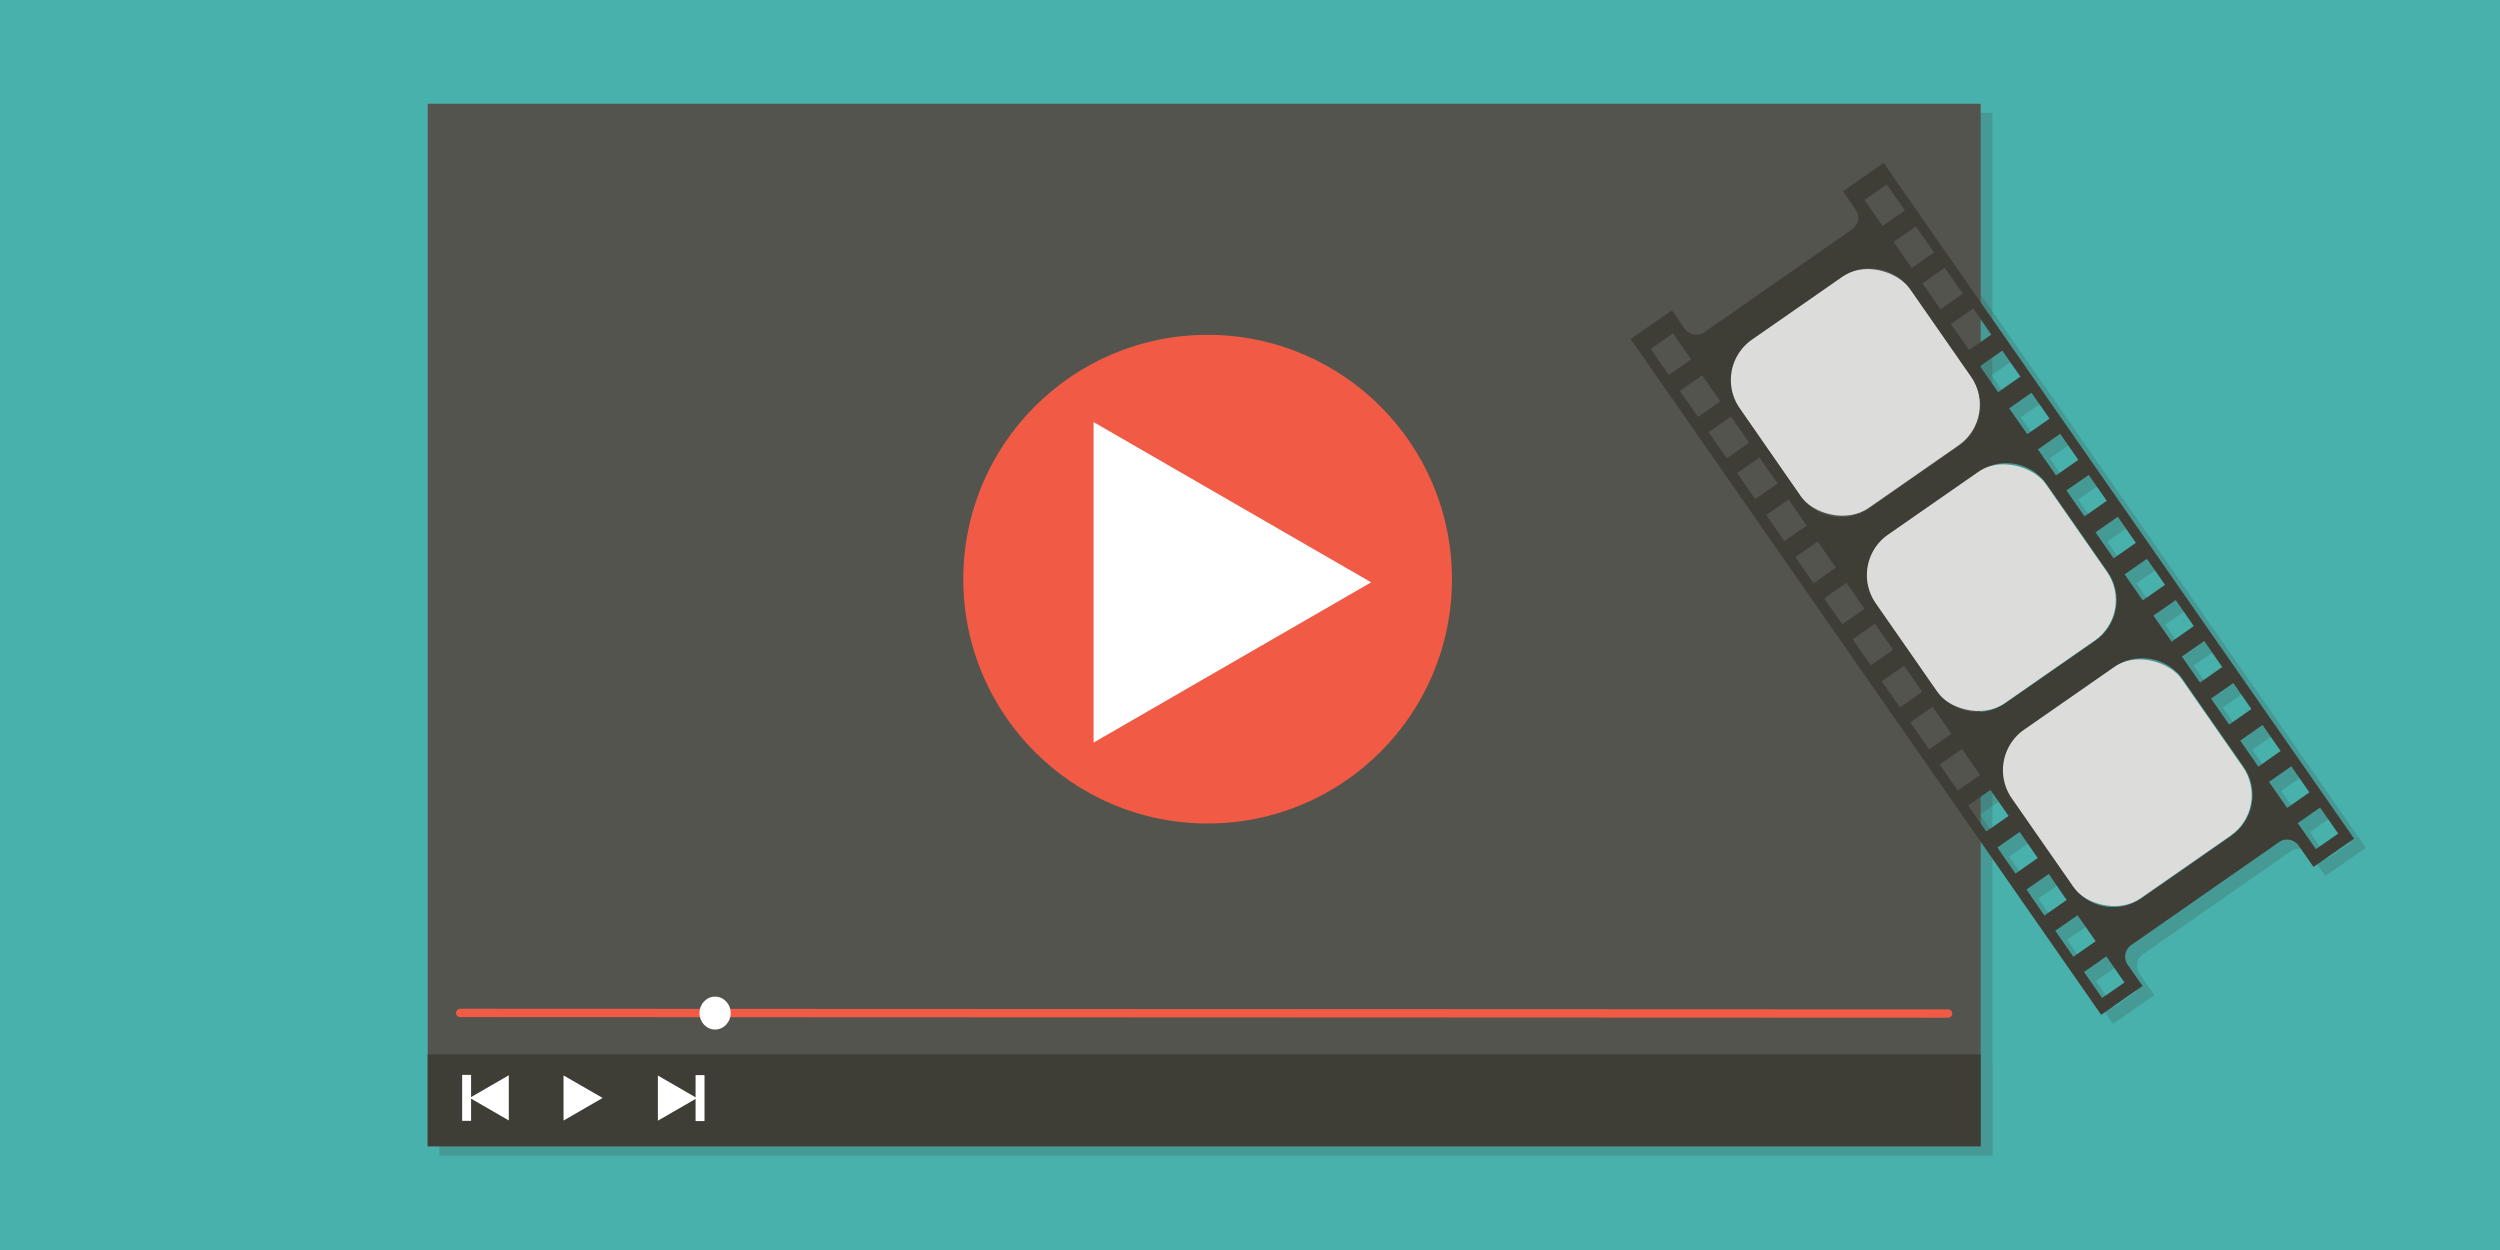 <?xml version="1.0" encoding="utf-8"?><svg xmlns="http://www.w3.org/2000/svg" width="600" height="300" viewBox="0 0 600 300"><defs><style>.cls-1{fill:#48b1ac;}.cls-2{opacity:0.2;}.cls-3{fill:#3e3e37;}.cls-4{fill:#54544e;}.cls-5{fill:none;stroke:#f15b45;stroke-linecap:round;stroke-miterlimit:10;stroke-width:2px;}.cls-6{fill:#fff;}.cls-7{fill:#f15b45;}.cls-8{fill:#dcdcdb;}</style></defs><title>Resources Page Graphics2</title><g id="background"><rect class="cls-1" x="-0.68" y="-0.99" width="601.36" height="301.97"/></g><g id="video"><g class="cls-2"><rect class="cls-3" x="105.48" y="27.08" width="372.71" height="250.21"/><line class="cls-3" x1="113.29" y1="245.29" x2="470.38" y2="245.43"/><rect class="cls-3" x="105.48" y="255.22" width="372.71" height="22.06"/><ellipse class="cls-3" cx="174.45" cy="245.33" rx="3.74" ry="3.95"/><polygon class="cls-3" points="170.1 265.73 160.72 260.32 160.72 271.15 170.1 265.73"/><rect class="cls-3" x="169.77" y="260.22" width="2.14" height="11.03"/><polygon class="cls-3" points="115.56 265.67 124.94 260.26 124.94 271.09 115.56 265.67"/><rect class="cls-3" x="113.75" y="260.16" width="2.14" height="11.03" transform="translate(229.64 531.34) rotate(-180)"/><circle class="cls-3" cx="292.67" cy="141.19" r="58.64"/><polygon class="cls-3" points="147.47 265.7 138.09 260.28 138.09 271.11 147.47 265.7"/><polygon class="cls-3" points="331.91 141.95 265.29 103.49 265.29 180.41 331.91 141.95"/></g><g class="cls-2"><rect class="cls-3" x="423.05" y="71.74" width="50" height="49.27" rx="11.85" transform="translate(25.28 273.3) rotate(-34.85)"/><rect class="cls-3" x="455.69" y="118.61" width="50" height="49.27" rx="11.85" transform="translate(4.35 300.36) rotate(-34.85)"/><rect class="cls-3" x="488.29" y="165.43" width="50" height="49.27" rx="11.85" transform="translate(-16.55 327.38) rotate(-34.85)"/><path class="cls-3" d="M454.9,41.28l-9.77,6.81,2.93,4.2a3.42,3.42,0,0,1-.48,4.78l-35.9,25A3.41,3.41,0,0,1,407,80.86l-2.93-4.2-9.91,6.9L507.11,245.73l9.93-6.91-3.41-4.9a3.41,3.41,0,0,1,.48-4.77l35.9-25a3.41,3.41,0,0,1,4.65,1.2l3.41,4.9,9.75-6.79Zm88.28,131.08-5.36,3.73-4.35-6.25,5.36-3.73Zm-7-10.09L530.84,166l-4.35-6.25,5.36-3.72Zm-6.83-9.83L524,156.17l-4.35-6.24L525,146.2Zm-6.91-9.89-5.35,3.73L512.76,140l5.35-3.73Zm-7-10.08-5.36,3.73L505.75,130l5.36-3.73ZM505.69,156l-21.57,15a11.85,11.85,0,0,1-16.5-2.95l-14.61-21a11.85,11.85,0,0,1,2.95-16.5l21.58-15a11.86,11.86,0,0,1,16.5,3l14.61,21A11.85,11.85,0,0,1,505.69,156Zm2.79-33.58-5.36,3.73-4.35-6.24,5.36-3.73Zm-6.83-9.82-5.36,3.72L491.94,110l5.36-3.73Zm-6.91-9.9-5.35,3.73L485,100.14l5.35-3.73Zm-7-10.08-5.36,3.73L478,90.06l5.36-3.73Zm-7-10.09-5.36,3.73L471.06,80l5.35-3.73Zm-6.83-9.82-5.36,3.72-4.35-6.24,5.36-3.73ZM467,62.77l-5.35,3.73-4.35-6.25,5.35-3.72ZM455.67,46.44,460,52.69l-5.36,3.73-4.35-6.25ZM423.33,83.67l21.57-15a11.85,11.85,0,0,1,16.5,2.95l14.61,21a11.85,11.85,0,0,1-2.95,16.5l-21.58,15a11.85,11.85,0,0,1-16.5-3l-14.61-21A11.85,11.85,0,0,1,423.33,83.67ZM399,85.92l5.36-3.73,4.35,6.25-5.36,3.73ZM406,96l5.35-3.73,4.35,6.25-5.35,3.73Zm6.9,9.89,5.36-3.72,4.35,6.24-5.36,3.73Zm6.84,9.83L425.1,112l4.35,6.25L424.09,122Zm7,10.09,5.36-3.73,4.35,6.25-5.36,3.72Zm7,10.08,5.35-3.73,4.35,6.25-5.35,3.72Zm6.9,9.89,5.36-3.73,4.35,6.25L445,152Zm6.84,9.83,5.35-3.73,4.35,6.25-5.36,3.73Zm7,10.09L459.8,162l4.35,6.25-5.36,3.72Zm7,10.08h0l-.17-.23,5.36-3.73,4.35,6.24h0l.16.24L465.8,182Zm6.9,9.89,5.36-3.73,4.35,6.25-5.36,3.73Zm6.84,9.83,5.35-3.73,4.35,6.25-5.36,3.73Zm7,10.09,5.36-3.73,4.35,6.24-5.36,3.73Zm7,10.08,5.35-3.73,4.35,6.24-5.35,3.73Zm6.9,9.89,5.36-3.73,4.35,6.25-5.36,3.73Zm11.26,16.14L503,235.46l5.35-3.73,4.35,6.24Zm31-38.92-21.58,15a11.85,11.85,0,0,1-16.5-3l-14.6-21a11.84,11.84,0,0,1,2.95-16.5l21.58-15a11.85,11.85,0,0,1,16.5,3l14.61,21A11.86,11.86,0,0,1,538.29,202.78Zm6.54-16.61-4.35-6.25,5.35-3.73,4.35,6.25Zm6.9,9.89-4.35-6.24,5.36-3.73,4.35,6.24Zm2.56,3.65,5.35-3.73,4.35,6.25L558.64,206Z"/></g><rect class="cls-4" x="102.65" y="24.9" width="372.71" height="250.21"/><line class="cls-5" x1="110.45" y1="243.1" x2="467.55" y2="243.25"/><rect class="cls-3" x="102.65" y="253.04" width="372.71" height="22.06"/><ellipse class="cls-6" cx="171.62" cy="243.14" rx="3.74" ry="3.95"/><polygon class="cls-6" points="167.27 263.55 157.89 258.13 157.89 268.96 167.27 263.55"/><rect class="cls-6" x="166.94" y="258.03" width="2.14" height="11.03"/><polygon class="cls-6" points="112.73 263.49 122.11 258.07 122.11 268.9 112.73 263.49"/><rect class="cls-6" x="110.91" y="257.97" width="2.14" height="11.03" transform="translate(223.97 526.97) rotate(-180)"/><circle class="cls-7" cx="289.83" cy="139" r="58.64"/><polygon class="cls-6" points="144.63 263.51 135.25 258.1 135.25 268.93 144.63 263.51"/><polygon class="cls-6" points="329.07 139.76 262.46 101.3 262.46 178.22 329.07 139.76"/><rect class="cls-8" x="420.22" y="69.55" width="50" height="49.27" rx="11.85" transform="translate(26.02 271.29) rotate(-34.85)"/><rect class="cls-8" x="452.86" y="116.42" width="50" height="49.27" rx="11.85" transform="translate(5.09 298.35) rotate(-34.85)"/><rect class="cls-8" x="485.46" y="163.24" width="50" height="49.27" rx="11.85" transform="translate(-15.81 325.37) rotate(-34.85)"/><path class="cls-3" d="M452.07,39.1l-9.77,6.8,2.93,4.21a3.4,3.4,0,0,1-.49,4.77l-35.9,25a3.42,3.42,0,0,1-4.65-1.2l-2.93-4.21-9.9,6.9L504.28,243.55l9.93-6.92-3.41-4.89a3.42,3.42,0,0,1,.48-4.78l35.9-25a3.42,3.42,0,0,1,4.65,1.21l3.41,4.89,9.75-6.78Zm88.27,131.07L535,173.9l-4.35-6.25,5.35-3.72Zm-7-10.08L528,163.81l-4.35-6.24,5.36-3.73Zm-6.83-9.83L521.18,154l-4.35-6.25,5.35-3.73Zm-6.9-9.9-5.36,3.73-4.34-6.24,5.35-3.73Zm-7-10.08L507.27,134l-4.35-6.25,5.35-3.72Zm-9.76,23.49-21.58,15a11.85,11.85,0,0,1-16.5-3l-14.61-21a11.86,11.86,0,0,1,3-16.5l21.58-15a11.85,11.85,0,0,1,16.5,3l14.6,21A11.84,11.84,0,0,1,502.86,153.77Zm2.78-33.57-5.35,3.73-4.35-6.25L501.3,114Zm-6.83-9.83-5.35,3.73-4.35-6.25,5.35-3.73Zm-6.9-9.9-5.36,3.73L482.21,98l5.35-3.73Zm-7-10.08-5.35,3.73-4.35-6.24,5.35-3.73Zm-7-10.08L472.57,84l-4.35-6.25,5.36-3.73Zm-6.83-9.83-5.35,3.73L461.39,68l5.35-3.73Zm-6.9-9.89-5.36,3.72-4.34-6.24,5.35-3.73ZM452.83,44.26l4.35,6.24-5.35,3.73L447.48,48ZM420.49,81.49l21.58-15a11.86,11.86,0,0,1,16.5,3l14.61,21a11.85,11.85,0,0,1-3,16.5l-21.57,15a11.84,11.84,0,0,1-16.5-3L417.54,98A11.85,11.85,0,0,1,420.49,81.49Zm-24.32,2.24L401.52,80l4.35,6.25L400.52,90Zm7,10.08,5.35-3.73,4.35,6.25-5.35,3.73Zm6.9,9.9,5.35-3.73,4.35,6.25L414.43,110Zm6.83,9.83,5.36-3.73,4.35,6.24-5.36,3.73Zm7,10.08,5.35-3.73,4.35,6.25-5.35,3.73Zm7,10.08,5.35-3.73,4.35,6.25L435.24,140Zm6.9,9.9,5.35-3.73,4.35,6.24-5.35,3.73Zm6.83,9.83L450,149.7l4.35,6.24L449,159.67Zm7,10.08,5.35-3.73,4.35,6.25L456,169.76Zm7,10.08h0l-.16-.24,5.35-3.73,4.35,6.25h0l.16.24L463,179.84Zm6.9,9.9,5.35-3.73,4.35,6.24-5.35,3.73Zm6.83,9.82,5.36-3.72,4.34,6.24-5.35,3.73Zm7,10.09,5.35-3.73,4.35,6.25-5.35,3.73Zm7,10.08,5.35-3.73L496,216l-5.36,3.73Zm6.9,9.9,5.35-3.73,4.35,6.24-5.35,3.73Zm11.25,16.14-4.35-6.25,5.36-3.73,4.35,6.25Zm31-38.93-21.58,15a11.86,11.86,0,0,1-16.5-3l-14.61-21a11.85,11.85,0,0,1,3-16.5l21.57-15a11.84,11.84,0,0,1,16.5,3l14.61,21A11.85,11.85,0,0,1,535.46,200.59ZM542,184l-4.34-6.25L543,174l4.35,6.24Zm6.91,9.9-4.35-6.25,5.35-3.73,4.35,6.25Zm2.55,3.64,5.36-3.72,4.35,6.24-5.36,3.73Z"/></g></svg>
